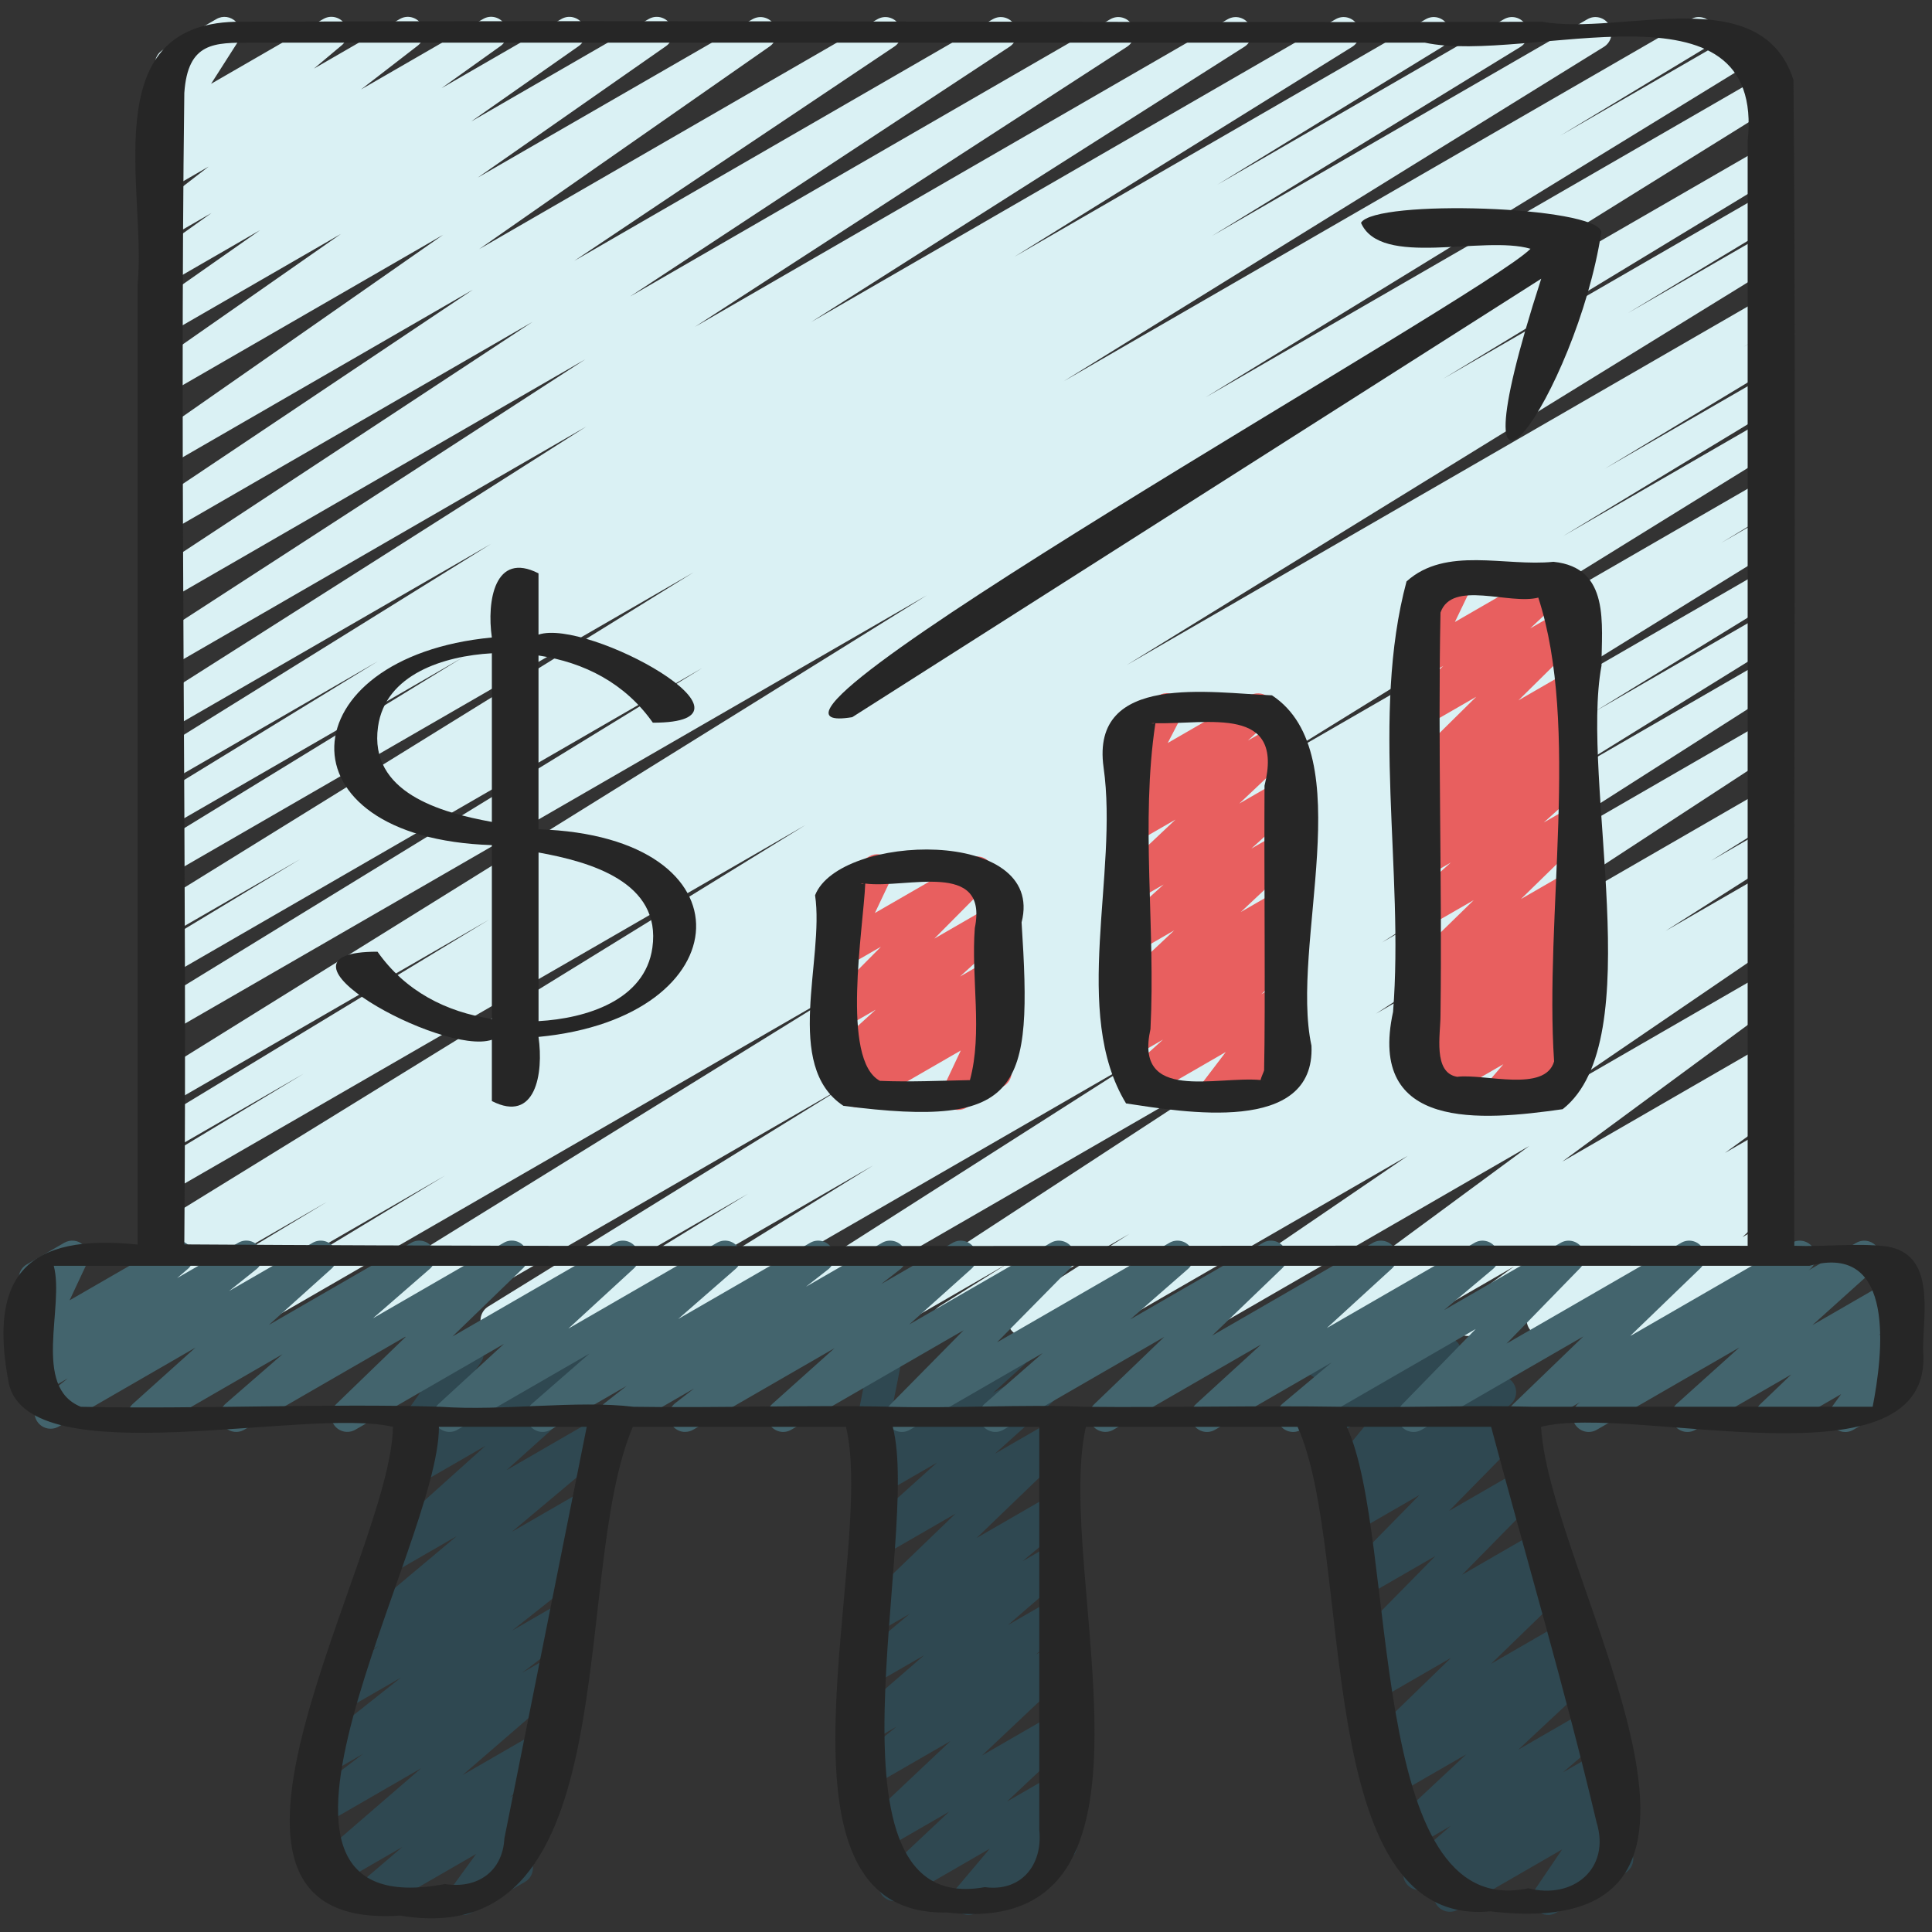 <svg id="Icons" viewBox="0 0 60 60" xmlns="http://www.w3.org/2000/svg"><rect x="0" y="0" width="60" height="60" fill="#333333" stroke="none"/><path d="m30.078 59.47c-.144 0-.286-.062-.384-.18-.155-.186-.155-.457.002-.643l1.042-1.234-2.706 1.562c-.217.128-.499.071-.651-.135-.151-.203-.126-.488.059-.662l2.04-1.917-2.191 1.266c-.218.128-.499.07-.651-.134-.151-.204-.126-.488.059-.662l2.818-2.659-2.233 1.289c-.225.132-.514.065-.661-.148-.148-.215-.106-.507.095-.672l1.124-.916-.558.321c-.219.13-.508.068-.657-.143-.149-.21-.115-.499.079-.668l1.995-1.729-1.417.817c-.222.13-.511.068-.66-.146-.148-.212-.109-.503.089-.67l1.537-1.286-.966.557c-.217.126-.497.07-.649-.132s-.13-.485.053-.661l2.987-2.876-2.391 1.38c-.219.13-.504.069-.654-.139-.15-.207-.12-.494.069-.666l2.401-2.16-1.816 1.048c-.219.129-.502.069-.654-.138-.15-.207-.121-.494.068-.665l.981-.89-.396.228c-.169.099-.382.088-.541-.026s-.237-.311-.199-.503l.333-1.685c-.112-.037-.212-.114-.275-.225-.139-.239-.057-.545.183-.683l.504-.291c.17-.099.381-.088.541.026.159.114.237.311.199.503l-.29 1.467 3.492-2.016c.22-.128.502-.068.654.138.15.207.121.494-.068.665l-.979.888 1.886-1.089c.221-.128.505-.068.654.139.15.207.12.494-.069.666l-2.403 2.162 1.818-1.049c.216-.128.497-.071.649.132.152.202.13.485-.053.661l-2.987 2.876 2.391-1.38c.223-.131.512-.066.66.146s.109.503-.089.67l-1.533 1.284.962-.556c.221-.129.508-.067.657.143s.115.499-.079.668l-1.995 1.729 1.417-.817c.226-.132.515-.066.661.148.148.215.106.507-.095.672l-1.124.916.558-.321c.218-.128.499-.071.651.134.151.204.126.488-.059.662l-2.817 2.658 2.225-1.284c.218-.128.499-.07.651.135.151.203.126.488-.059.662l-2.042 1.918 1.449-.836c.209-.123.478-.075.634.112.155.186.155.457-.002.643l-1.043 1.234.387-.223c.239-.14.546-.058.683.183.139.239.057.545-.183.683l-2.867 1.655c-.078.046-.164.067-.25.067z" fill="#2f4851"/><path d="m14.394 59.467c-.138 0-.274-.057-.372-.166-.157-.175-.171-.438-.032-.628l.797-1.097-3.136 1.811c-.222.13-.509.067-.658-.144s-.113-.501.083-.669l1.417-1.213-2.201 1.271c-.222.129-.508.066-.657-.143-.149-.211-.115-.5.08-.668l3.365-2.907-3.065 1.77c-.228.133-.521.063-.666-.155-.146-.22-.097-.515.112-.675l1.813-1.386-.79.456c-.226.132-.517.065-.664-.151-.146-.217-.102-.511.104-.673l2.526-2-1.434.827c-.229.132-.52.063-.667-.156-.146-.22-.096-.516.115-.675l1.292-.979-.305.176c-.224.131-.51.066-.659-.146-.149-.213-.11-.504.088-.67l3.304-2.771-2.099 1.211c-.22.129-.504.069-.654-.139s-.12-.495.07-.666l3.573-3.209-2.269 1.31c-.219.13-.504.069-.656-.141-.149-.208-.117-.496.075-.666l.76-.673c-.146-.006-.284-.051-.385-.163-.158-.173-.175-.433-.04-.625l.854-1.211c-.012-.016-.021-.031-.031-.048-.139-.239-.057-.545.183-.683l.708-.409c.202-.119.46-.08.619.096.158.173.175.433.04.625l-.246.349 1.875-1.083c.221-.128.505-.067.655.141s.118.496-.074.666l-.541.479 2.118-1.223c.221-.128.504-.069.654.139s.12.495-.07.666l-3.571 3.207 2.904-1.677c.224-.131.511-.066.659.146.149.213.11.504-.088.67l-3.307 2.774 2.281-1.316c.227-.134.52-.064.667.156.146.22.096.516-.115.675l-1.291.979.427-.246c.226-.133.516-.066.664.151.146.217.102.511-.104.673l-2.523 1.998 1.58-.912c.227-.134.521-.064.666.155.146.22.097.515-.112.675l-1.819 1.39.93-.536c.223-.13.509-.066.657.143.149.211.115.5-.08.668l-3.364 2.906 2.311-1.334c.224-.13.51-.066.658.144.149.211.113.501-.083.669l-1.417 1.213.493-.284c.204-.119.463-.078.622.098.157.176.171.438.032.629l-.91 1.251c.166.007.324.096.413.25.139.239.057.545-.183.683l-1.657.956c-.078.046-.164.067-.25.067z" fill="#2f4851"/><path d="m48.077 59.47c-.135 0-.269-.055-.366-.159-.158-.171-.179-.429-.048-.621l.85-1.254-3.236 1.868c-.223.132-.512.066-.66-.146-.148-.214-.109-.505.091-.671l.301-.25-.682.394c-.222.132-.509.067-.658-.144-.149-.212-.113-.501.083-.669l1.307-1.116-1.187.685c-.218.127-.501.069-.651-.135-.151-.204-.126-.489.06-.663l2.256-2.107-2.013 1.161c-.227.132-.516.065-.663-.151s-.104-.509.102-.672l.297-.237c-.211.095-.46.031-.602-.155-.151-.202-.13-.485.052-.661l2.354-2.282-2.127 1.228c-.225.133-.515.066-.662-.149s-.105-.508.098-.672l.347-.28h-.002c-.215.127-.491.074-.646-.126-.153-.197-.137-.478.039-.656l2.467-2.507-2.258 1.303c-.215.126-.491.072-.646-.126-.153-.198-.137-.479.039-.657l2.371-2.415-2.155 1.244c-.225.132-.515.066-.661-.148-.148-.215-.106-.507.095-.672l.212-.172c-.178.034-.365-.022-.486-.166-.156-.184-.159-.453-.006-.641l1.679-2.046-1.436.828c-.17.1-.383.088-.543-.027-.16-.116-.237-.314-.196-.508l.278-1.327c-.108-.038-.204-.113-.267-.221-.138-.239-.056-.545.184-.684l.503-.29c.173-.097.385-.085.543.028.16.116.237.314.196.508l-.229 1.096 2.845-1.643c.207-.123.474-.075.631.109.156.184.159.453.006.641l-1.679 2.046 2.737-1.58c.224-.13.515-.066.661.148.148.215.106.507-.095.672l-.105.086c.211-.102.467-.044.612.144.153.198.137.479-.039.657l-2.371 2.415 2.269-1.31c.216-.126.492-.072.646.127.153.197.137.478-.039.656l-2.466 2.507 2.371-1.369c.224-.132.514-.065.662.149.147.216.105.508-.098.672l-.352.284.071-.041c.216-.128.496-.071.649.132.151.201.13.484-.052.66l-2.352 2.279 2.229-1.287c.225-.134.515-.066.663.151.147.216.104.509-.102.672l-.288.23.007-.004c.218-.127.5-.069.651.135s.126.489-.06.663l-2.255 2.106 2.112-1.219c.22-.131.509-.068.658.144s.113.501-.083.669l-1.307 1.116 1.08-.623c.225-.132.512-.066.66.146.148.214.109.505-.091.671l-.301.25.014-.008c.2-.119.456-.08.616.092.158.171.179.429.048.621l-.85 1.254.264-.151c.238-.14.546-.057.683.183.139.239.057.545-.183.683l-2.147 1.239c-.078.046-.164.067-.25.067z" fill="#2f4851"/><path d="m5.03 41.5c-.171 0-.337-.088-.431-.246-.14-.236-.062-.54.173-.682l5.379-3.245-4.871 2.812c-.239.138-.542.058-.681-.179-.14-.236-.062-.541.173-.683l1.103-.662-.595.343c-.238.138-.54.059-.68-.177-.14-.234-.065-.538.167-.682l20.245-12.475-19.732 11.392c-.239.138-.542.058-.681-.179-.14-.236-.062-.54.173-.682l4.66-2.811-4.152 2.397c-.239.138-.541.058-.681-.178s-.062-.54.171-.683l10.421-6.32-9.911 5.722c-.238.137-.538.058-.679-.176s-.067-.537.165-.682l24.018-14.937-23.504 13.569c-.238.137-.54.059-.68-.177s-.064-.539.168-.682l17.045-10.453-16.533 9.549c-.239.137-.541.058-.681-.179-.14-.235-.062-.54.172-.682l4.554-2.751-4.045 2.335c-.238.137-.54.058-.679-.176-.141-.234-.066-.538.166-.682l16.774-10.384-16.261 9.39c-.238.137-.54.059-.68-.177s-.064-.539.168-.683l9.594-5.881-9.082 5.243c-.238.137-.54.059-.68-.177s-.064-.539.168-.683l6.958-4.264-6.446 3.722c-.238.138-.538.059-.679-.176s-.067-.537.165-.682l10.485-6.516-9.972 5.757c-.235.139-.536.06-.678-.174-.141-.232-.07-.535.159-.681l13.451-8.547-12.933 7.467c-.235.137-.534.061-.677-.172-.142-.23-.072-.533.154-.681l13.422-8.7-12.899 7.447c-.235.136-.533.06-.676-.17-.142-.23-.075-.531.15-.681l11.789-7.76-11.264 6.503c-.235.136-.532.06-.675-.168-.143-.229-.077-.53.146-.68l9.938-6.653-9.409 5.433c-.23.136-.528.062-.672-.164-.144-.227-.084-.525.136-.679l9.02-6.294-8.483 4.897c-.23.135-.528.062-.672-.164s-.084-.525.136-.679l5.847-4.083-5.311 3.065c-.232.135-.527.062-.672-.164-.144-.226-.084-.524.135-.678l3.338-2.341-2.801 1.617c-.229.133-.526.063-.67-.162-.145-.224-.088-.522.129-.678l1.831-1.308-1.29.744c-.226.133-.52.064-.665-.154-.146-.219-.099-.513.109-.674l1.758-1.358-1.202.693c-.223.131-.51.066-.66-.146-.148-.213-.109-.504.089-.67l.864-.725-.293.169c-.199.117-.452.08-.611-.087s-.185-.421-.06-.615l.852-1.332c-.218.064-.46-.023-.578-.229-.139-.239-.057-.545.183-.683l1.656-.956c.199-.117.452-.08.611.087s.185.421.06.615l-.836 1.309 3.486-2.013c.224-.131.512-.066.66.146.148.213.109.504-.089.67l-.862.724 2.665-1.539c.227-.133.519-.064.665.154s.099.513-.109.674l-1.759 1.359 3.79-2.188c.23-.136.525-.063.67.162.145.224.088.522-.129.678l-1.831 1.308 3.721-2.147c.229-.135.527-.062.672.164.144.226.084.524-.135.678l-3.34 2.341 5.515-3.183c.232-.135.528-.062.672.164s.084.525-.136.679l-5.842 4.08 8.528-4.916c.233-.135.528-.062.672.164s.084.525-.136.679l-9.021 6.295 12.364-7.138c.234-.137.531-.061.675.168.143.229.077.53-.146.68l-9.939 6.654 12.993-7.502c.235-.138.533-.06.676.17.142.23.075.531-.15.681l-11.786 7.758 14.91-8.609c.235-.138.534-.061.677.172.142.23.072.533-.154.681l-13.421 8.699 16.544-9.552c.237-.136.537-.06.678.174.141.232.07.535-.159.681l-13.45 8.546 16.282-9.401c.236-.139.538-.06.679.176.141.234.067.537-.165.682l-10.489 6.519 12.774-7.377c.237-.139.539-.06.68.177.14.235.064.539-.168.683l-6.977 4.275 8.894-5.135c.237-.139.539-.06.68.177.14.235.064.539-.168.683l-9.579 5.871 11.659-6.731c.236-.139.539-.06.679.176.141.234.066.538-.166.682l-16.777 10.385 19.473-11.243c.237-.139.539-.059.681.179.14.235.062.54-.172.682l-4.56 2.754 5.518-3.185c.236-.138.538-.06.68.177.14.235.064.539-.168.682l-17.045 10.453 17.265-9.969c.236-.139.537-.06.679.176.141.234.067.537-.165.682l-24.01 14.932 23.514-13.575c.236-.14.54-.059.681.178.14.236.062.54-.171.683l-10.409 6.313 9.9-5.716c.237-.139.541-.059.681.179.14.236.062.54-.173.682l-4.681 2.822 4.174-2.409c.236-.139.538-.06.68.177.14.234.065.538-.167.682l-20.247 12.477 19.736-11.395c.237-.139.541-.058.681.179s.062.541-.173.683l-1.085.651.578-.333c.237-.139.54-.059.681.179.14.236.062.54-.173.682l-5.398 3.257 4.892-2.823c.236-.139.54-.058.681.178.14.236.062.541-.172.683l-6.69 4.052 6.183-3.569c.237-.139.539-.06.679.176.141.234.066.538-.166.682l-16.502 10.21 15.99-9.231c.237-.139.54-.058.681.178.14.236.062.54-.172.683l-1.793 1.087 1.285-.742c.236-.139.538-.06.68.176.14.235.065.538-.167.683l-11.134 6.88 10.623-6.133c.236-.139.538-.06.68.177.14.235.065.539-.168.682l-5.71 3.506 5.199-3.001c.236-.138.539-.059.679.176.141.234.066.538-.165.682l-7.066 4.375 6.554-3.783c.236-.136.536-.059.678.173.141.232.07.535-.159.682l-12.34 7.873 11.822-6.826c.235-.137.534-.061.676.171.142.23.074.532-.152.681l-12.531 8.186 12.01-6.934c.236-.137.538-.059.679.175s.067.537-.163.682l-2.113 1.324 1.599-.923c.237-.137.537-.06.678.174.141.232.07.535-.159.681l-3.538 2.251 3.021-1.744c.237-.137.537-.06.678.174.141.232.07.535-.16.681l-.868.551.352-.202c.234-.136.53-.062.673.167.144.228.081.527-.141.679l-6.869 4.686 6.339-3.659c.229-.134.524-.063.668.159.146.222.092.519-.121.676l-6.781 4.997 6.235-3.6c.234-.135.531-.062.674.167.143.228.08.527-.143.679l-.803.548.272-.157c.229-.135.524-.062.669.16.146.223.09.521-.125.677l-1.727 1.256 1.185-.684c.226-.134.52-.063.666.155s.098.514-.112.674l-.999.766.446-.257c.217-.128.499-.071.651.134.151.203.126.488-.058.662l-1.232 1.164.64-.369c.204-.122.467-.077.625.102.157.178.167.442.024.633l-.463.612c.196-.025.395.066.497.246.139.239.057.545-.183.683l-1.889 1.09c-.205.12-.468.076-.625-.102s-.167-.442-.024-.633l.403-.533-2.2 1.27c-.218.128-.499.07-.651-.134-.151-.203-.126-.488.058-.662l1.231-1.163-3.396 1.961c-.227.133-.521.063-.666-.155-.146-.219-.098-.514.112-.674l1.002-.769-2.77 1.599c-.229.135-.525.062-.669-.16-.146-.223-.09-.521.125-.677l1.722-1.252-3.622 2.091c-.232.136-.53.062-.674-.167-.143-.228-.08-.527.143-.679l.801-.547-2.413 1.394c-.228.135-.523.064-.668-.159-.146-.222-.092-.519.121-.676l6.785-5-10.111 5.837c-.233.136-.529.062-.673-.167-.144-.228-.081-.527.141-.679l6.87-4.686-9.586 5.533c-.235.139-.536.06-.678-.174-.141-.232-.07-.535.16-.681l.847-.537-2.415 1.394c-.236.138-.536.061-.678-.174-.141-.232-.07-.535.159-.681l3.546-2.255-5.389 3.11c-.236.139-.538.06-.679-.175-.141-.233-.067-.537.163-.682l2.118-1.327-3.784 2.185c-.235.137-.534.061-.676-.171-.142-.23-.074-.532.152-.681l12.528-8.184-15.654 9.038c-.236.138-.535.06-.678-.173-.141-.232-.07-.535.159-.682l12.343-7.874-15.122 8.73c-.238.137-.54.058-.679-.176-.141-.234-.066-.538.165-.682l7.076-4.382-9.076 5.24c-.238.138-.54.059-.68-.177s-.065-.539.168-.682l5.705-3.503-7.559 4.363c-.237.137-.539.058-.68-.176-.14-.235-.065-.538.167-.683l11.132-6.879-13.403 7.738c-.239.138-.541.058-.681-.178s-.062-.54.172-.683l1.797-1.089-3.38 1.951c-.238.137-.54.058-.679-.176-.141-.234-.066-.538.166-.682l16.497-10.207-19.168 11.066c-.239.137-.54.058-.681-.178-.14-.236-.062-.541.172-.683l6.72-4.069-8.541 4.931c-.079.046-.165.067-.25.067z" fill="#daf1f4"/><path d="m21.278 44.47c-.161 0-.319-.078-.415-.221-.146-.219-.1-.513.108-.674l.585-.454-2.221 1.281c-.226.133-.518.064-.664-.153-.147-.218-.101-.512.106-.673l.688-.538-2.363 1.364c-.22.13-.506.069-.657-.142-.149-.21-.115-.499.078-.668l1.784-1.556-4.098 2.365c-.218.129-.501.071-.653-.137-.15-.206-.123-.492.065-.664l2.03-1.864-4.616 2.665c-.218.126-.497.071-.649-.132-.151-.201-.13-.484.052-.66l2.189-2.118-5.041 2.91c-.222.131-.508.068-.657-.143-.149-.209-.115-.498.079-.667l1.765-1.534-4.061 2.344c-.219.13-.503.069-.654-.139-.15-.207-.12-.495.07-.666l1.94-1.744-4.245 2.451c-.227.131-.516.065-.663-.151s-.104-.509.102-.672l.848-.676-.83.479c-.222.129-.509.068-.658-.145-.149-.211-.113-.501.084-.668l.432-.369c-.155.034-.324-.008-.445-.12-.161-.147-.208-.383-.114-.581l.565-1.205c-.182.027-.391-.067-.493-.246-.139-.239-.057-.545.183-.683l1.161-.67c.189-.109.428-.084.588.064.161.147.208.383.114.581l-.536 1.142 3.097-1.787c.224-.131.51-.066.658.145.149.211.113.501-.084.668l-.331.283 1.898-1.096c.225-.134.515-.065.663.151.147.216.104.509-.102.672l-.848.677 2.598-1.5c.221-.128.504-.068.654.139s.12.495-.07.666l-1.942 1.745 4.418-2.55c.222-.13.508-.068.657.143.149.209.115.498-.079.667l-1.764 1.534 4.06-2.344c.216-.128.496-.072.649.132.151.201.13.484-.052.66l-2.189 2.118 5.041-2.91c.219-.127.501-.069.653.137.15.206.123.492-.065.664l-2.03 1.864 4.616-2.665c.221-.129.506-.068.657.142.149.21.115.499-.078.668l-1.784 1.556 4.098-2.365c.227-.133.519-.064.664.153.147.218.101.512-.106.673l-.688.538 2.363-1.364c.226-.133.52-.064.665.153.146.219.1.513-.108.674l-.585.454 2.221-1.281c.22-.128.504-.069.655.14.149.207.119.494-.071.665l-1.93 1.729 4.391-2.534c.216-.126.492-.072.646.127.153.198.136.479-.039.657l-2.275 2.307 5.354-3.091c.222-.13.508-.068.656.142.15.209.116.498-.077.668l-1.796 1.569 4.121-2.379c.216-.128.496-.07.649.132.152.202.129.486-.053.661l-2.175 2.09 4.994-2.883c.219-.127.501-.069.653.137.15.206.122.492-.065.665l-2.018 1.845 4.585-2.646c.224-.132.511-.066.659.146.149.213.111.503-.088.67l-1.519 1.275 3.623-2.091c.214-.126.491-.072.645.126.153.197.138.477-.036.655l-2.289 2.349 5.422-3.13c.216-.128.496-.072.649.132.152.202.13.485-.053.66l-2.184 2.107 5.023-2.899c.226-.135.521-.063.667.156.146.221.095.517-.116.676l-.036.027 1.489-.859c.22-.128.505-.068.654.139.15.207.12.494-.07.666l-1.945 1.75 2.433-1.404c.215-.127.497-.07.65.133.151.202.128.486-.055.661l-.964.923.368-.212c.204-.12.464-.078.622.098.157.176.171.438.032.629l-.387.532c.166.007.325.096.414.25.139.239.057.545-.183.683l-1.66.958c-.203.12-.463.079-.622-.099-.157-.175-.171-.438-.032-.628l.276-.38-1.917 1.106c-.217.126-.498.069-.65-.133-.151-.202-.128-.486.055-.661l.964-.923-2.975 1.717c-.219.13-.504.069-.654-.139-.15-.207-.12-.494.07-.666l1.946-1.751-4.428 2.556c-.228.133-.521.064-.667-.156s-.095-.517.116-.676l.036-.027-1.489.859c-.218.126-.497.071-.649-.132-.152-.202-.13-.485.053-.66l2.184-2.107-5.023 2.899c-.214.126-.49.073-.645-.126-.153-.197-.138-.477.036-.655l2.289-2.349-5.422 3.13c-.225.131-.51.066-.659-.146-.149-.213-.111-.503.088-.67l1.519-1.275-3.623 2.091c-.218.129-.501.071-.653-.137-.15-.206-.122-.492.065-.665l2.018-1.845-4.585 2.646c-.217.126-.497.069-.649-.132-.152-.202-.129-.486.053-.661l2.175-2.09-4.994 2.883c-.222.131-.507.068-.656-.142-.15-.209-.116-.498.077-.668l1.796-1.569-4.121 2.379c-.214.127-.491.073-.646-.127-.153-.198-.136-.479.039-.657l2.275-2.307-5.355 3.091c-.219.13-.503.069-.655-.14-.149-.207-.119-.494.071-.665l1.93-1.729-4.39 2.533c-.078.046-.165.067-.25.067z" fill="#43646d"/><path d="m29.757 34.47c-.122 0-.244-.045-.339-.132-.16-.148-.207-.384-.113-.581l.533-1.133-2.95 1.703c-.223.129-.511.067-.659-.146-.148-.212-.111-.502.087-.669l.037-.032-.062.036c-.218.129-.503.069-.653-.138-.151-.206-.122-.493.066-.665l1.493-1.357-.916.528c-.215.127-.491.071-.646-.127-.153-.199-.136-.479.04-.657l1.686-1.7-1.08.623c-.189.108-.428.084-.589-.065-.161-.147-.207-.384-.113-.581l.56-1.18c-.192.021-.386-.069-.487-.247-.139-.239-.057-.545.183-.683l1.161-.67c.189-.109.428-.084.589.065.161.148.207.384.113.581l-.527 1.111 2.926-1.688c.216-.126.492-.07.646.127.152.199.135.479-.041.657l-1.685 1.699 1.704-.983c.219-.128.503-.069.653.138.151.206.122.493-.066.665l-1.494 1.358.907-.523c.221-.13.509-.068.659.146.148.212.111.502-.087.669l-.323.273c.122 0 .244.045.339.132.16.148.207.384.113.581l-.563 1.197c.194-.018.389.069.491.247.139.239.057.545-.183.683l-1.16.67c-.078.045-.164.067-.25.067z" fill="#e85f5f"/><path d="m37.708 34.47c-.14 0-.277-.059-.375-.17-.157-.179-.167-.443-.023-.633l.758-.996-2.5 1.443c-.219.129-.504.069-.654-.139-.15-.207-.12-.494.069-.665l1.135-1.024-.837.483c-.222.13-.509.066-.657-.143-.149-.211-.114-.5.081-.669l.93-.803-.354.204c-.217.127-.499.071-.651-.135-.151-.204-.126-.489.06-.662l1.777-1.668-1.186.685c-.219.129-.502.07-.654-.139-.15-.206-.121-.493.069-.665l1.442-1.305-.857.495c-.217.128-.499.07-.651-.134-.151-.204-.126-.488.059-.662l1.816-1.715-1.224.706c-.218.13-.502.069-.653-.138-.15-.205-.122-.492.066-.664l.65-.595-.063.036c-.192.113-.435.083-.596-.071-.16-.153-.2-.395-.098-.592l.486-.938c-.169-.003-.333-.093-.424-.25-.138-.239-.056-.545.184-.684l1.162-.67c.193-.111.435-.08.596.072.16.153.2.395.098.592l-.425.818 2.554-1.474c.221-.129.503-.069.653.138.15.205.122.492-.066.664l-.649.595.952-.55c.218-.128.499-.07.651.134.151.204.126.488-.059.662l-1.813 1.712 1.233-.712c.22-.129.503-.068.654.139.15.206.121.493-.069.665l-1.445 1.307.86-.496c.217-.127.498-.071.651.135.151.204.126.489-.06.662l-1.777 1.668 1.186-.685c.223-.13.509-.065.657.143.149.211.114.5-.081.669l-.927.8.351-.202c.22-.129.505-.068.654.139.15.207.12.494-.069.665l-1.136 1.024.551-.317c.204-.121.468-.077.625.103.157.179.167.443.023.633l-.758.997.109-.063c.239-.14.545-.058.683.183.139.239.057.545-.183.683l-2.262 1.306c-.078.046-.164.067-.25.067z" fill="#e85f5f"/><path d="m46.56 34.47c-.145 0-.287-.062-.385-.181-.155-.188-.153-.46.005-.645l.508-.593-2.01 1.16c-.222.131-.509.068-.658-.145-.149-.211-.112-.501.084-.669l.357-.305-.181.104c-.224.132-.512.065-.661-.147-.147-.214-.107-.505.093-.671l.428-.353c-.19.041-.401-.032-.521-.204-.148-.214-.107-.506.095-.671l.372-.305c-.169.017-.345-.051-.454-.195-.152-.201-.131-.483.049-.659l2.088-2.037-1.488.858c-.219.129-.503.07-.655-.139-.149-.208-.119-.495.071-.666l1.359-1.219-.775.447c-.222.13-.511.068-.66-.146-.148-.212-.109-.503.089-.67l.526-.439c-.216.096-.473.03-.613-.167-.149-.21-.113-.5.082-.668l.876-.753-.3.173c-.217.126-.495.072-.647-.13-.152-.199-.133-.481.046-.658l2.167-2.139-1.565.903c-.218.128-.499.071-.651-.135-.151-.203-.126-.488.059-.662l1.135-1.065-.542.312c-.19.109-.429.084-.59-.065s-.206-.386-.111-.583l.551-1.147c-.188.012-.38-.073-.479-.248-.139-.239-.057-.545.183-.683l1.161-.67c.189-.109.429-.084.59.065s.206.386.111.583l-.516 1.074 2.884-1.665c.218-.128.499-.07.651.135.151.203.126.488-.059.662l-1.137 1.067 1.2-.692c.215-.127.494-.071.647.13.152.2.133.481-.046.658l-2.165 2.137 1.563-.902c.22-.131.507-.068.658.144.149.21.113.5-.082.668l-.876.753.3-.173c.222-.13.511-.068.66.146.148.212.109.503-.089.67l-.526.439c.216-.094.47-.03.61.162.149.208.119.495-.071.666l-1.362 1.222.778-.449c.215-.128.495-.071.648.131.152.201.131.483-.049.659l-2.086 2.036 1.486-.858c.224-.131.513-.065.661.148s.107.506-.095.671l-.372.305c.175-.019.358.057.467.212.147.214.107.505-.093.671l-.428.353c.193-.041.398.03.518.2.149.211.113.501-.084.669l-.444.378c.185-.045.381.016.505.166.155.188.153.46-.005.645l-.53.619c.215-.066.465.02.583.227.139.239.057.545-.183.683l-2.41 1.392c-.078.046-.164.067-.25.067z" fill="#e85f5f"/><g fill="#262626"><path d="m58.592 38.708c-.943-.112-1.918.018-2.868-.019-.042-12.063.073-24.164-.026-36.207-1.006-3.117-5.34-1.363-7.801-1.806-13.53.037-27.067-.056-40.592 0-4.369.109-2.754 5.257-3.03 8.144v29.831c-3.405-.351-4.657.931-4 4.322.659 2.844 9.244.715 11.928 1.339-.043 3.991-7.337 15.688.223 15.178 7.16 1.205 5.253-10.587 7.228-15.178h6.619c.952 3.955-2.859 15.219 3.142 15.082 7.483.876 3.284-10.55 4.308-15.082h6.575c1.771 3.907.378 15.578 5.986 15.047 9.296 1.087 1.858-10.337 1.574-15.047 2.9-.737 12.258 2.057 11.866-2.398 0-1.147.399-2.963-1.133-3.206zm-52.868-35.82c.109-1.591.939-1.563 2.076-1.563h36.451c3.186.685 10.59-2.212 10.024 3.055v34.309c-16.185-.028-32.366.061-48.551-.043.094-11.916-.152-23.855 0-35.758zm9.94 54.206c-.056 1.052-.866 1.573-1.846 1.416-7.367 1.389-.172-10.52-.187-14.199h4.59c-.852 4.261-1.704 8.522-2.557 12.783zm16.612-.264c.114 1.121-.59 1.928-1.693 1.777-5.373.977-1.966-10.919-2.858-14.295h4.551v12.519zm17.305-.242c.449 1.444-.727 2.411-2.119 2.054-5.086 1.094-4.025-10.866-5.636-14.331h4.482c1.092 4.087 2.297 8.161 3.273 12.276zm-1.952-12.899c-1.919-.057-4.027.038-5.992 0-2.584-.043-5.343.029-7.971 0-1.884-.081-4.049.054-6 0-2.559-.062-5.369.042-7.99 0-1.776-.213-4.061.137-5.994 0-3.533-.112-7.515.081-11.171 0-1.526-.615-.501-3.117-.842-4.378 18.129-.003 36.362.003 54.524 0 2.72-.744 2.275 2.788 1.964 4.377h-10.527z"/><path d="m31.726 28.646c.765-2.968-5.659-2.767-6.413-.843.296 1.993-1.002 5.292.879 6.539 5.576.724 5.873-.488 5.534-5.696zm-4.897-1.204c-.032.014-.067.02-.103-.009.014.012.059.011.103.009zm3.445 1.372c-.121 1.553.249 3.251-.152 4.73-.942.018-1.857.063-2.795.023-1.224-.65-.512-4.747-.456-6.127 1.272.166 3.83-.747 3.404 1.374z"/><path d="m39.502 21.594c-1.87-.067-5.639-.724-5.23 2.234.472 3.313-1.015 7.62.699 10.44 1.774.266 5.881.99 5.758-1.793-.678-3.128 1.548-9.051-1.227-10.881zm-3.636.865c-.052.024-.191-.004 0 0zm3.334 11.08c.031-.018.051-.005 0 0zm.059-.301c-.009.043-.103.238-.109.303-1.391-.129-3.933.703-3.421-1.581.161-3.136-.312-6.431.153-9.5 1.654.037 4.016-.568 3.389 1.94-.016 2.827.03 6.869-.013 8.839z"/><path d="m49.736 20.683c0-1.285.283-3.057-1.492-3.236-1.494.156-3.342-.494-4.563.61-1.117 4.169-.073 8.993-.418 13.367-.805 3.696 2.734 3.384 5.267 3.023 2.721-2.136.542-10.181 1.205-13.765zm-1.472 12.28c-.282.978-2.171.372-3.011.478-.758-.126-.517-1.318-.517-1.904.054-4.167-.085-8.36 0-12.513.355-1.024 2.141-.23 3.037-.465 1.304 3.989.188 9.901.491 14.404z"/><path d="m11.724 29.556c-3.858-.004 2.021 3.251 3.551 2.735v1.903c1.359.696 1.612-.856 1.449-1.992 6.321-.603 6.729-6.232 0-6.448v-5.397c1.424.214 2.689.862 3.551 2.087 3.858.004-2.021-3.251-3.551-2.735v-1.903c-1.36-.696-1.612.857-1.449 1.992-6.32.603-6.728 6.232 0 6.448v5.397c-1.424-.214-2.689-.862-3.551-2.087zm8.536-.122c-.23 1.631-2.053 2.195-3.535 2.278v-5.237c1.582.287 3.825.906 3.535 2.959zm-8.52-6.868c.23-1.631 2.053-2.195 3.535-2.278v5.237c-1.582-.287-3.825-.906-3.535-2.959z"/><path d="m26.465 22.274c7.133-4.539 14.266-9.078 21.399-13.618-3.053 9.437 1.094 3.61 1.868-1.454-.143-.801-7.029-1.027-7.465-.282.612 1.409 3.791.375 5.264.806-1.431 1.475-26.343 15.414-21.066 14.547z"/></g></svg>